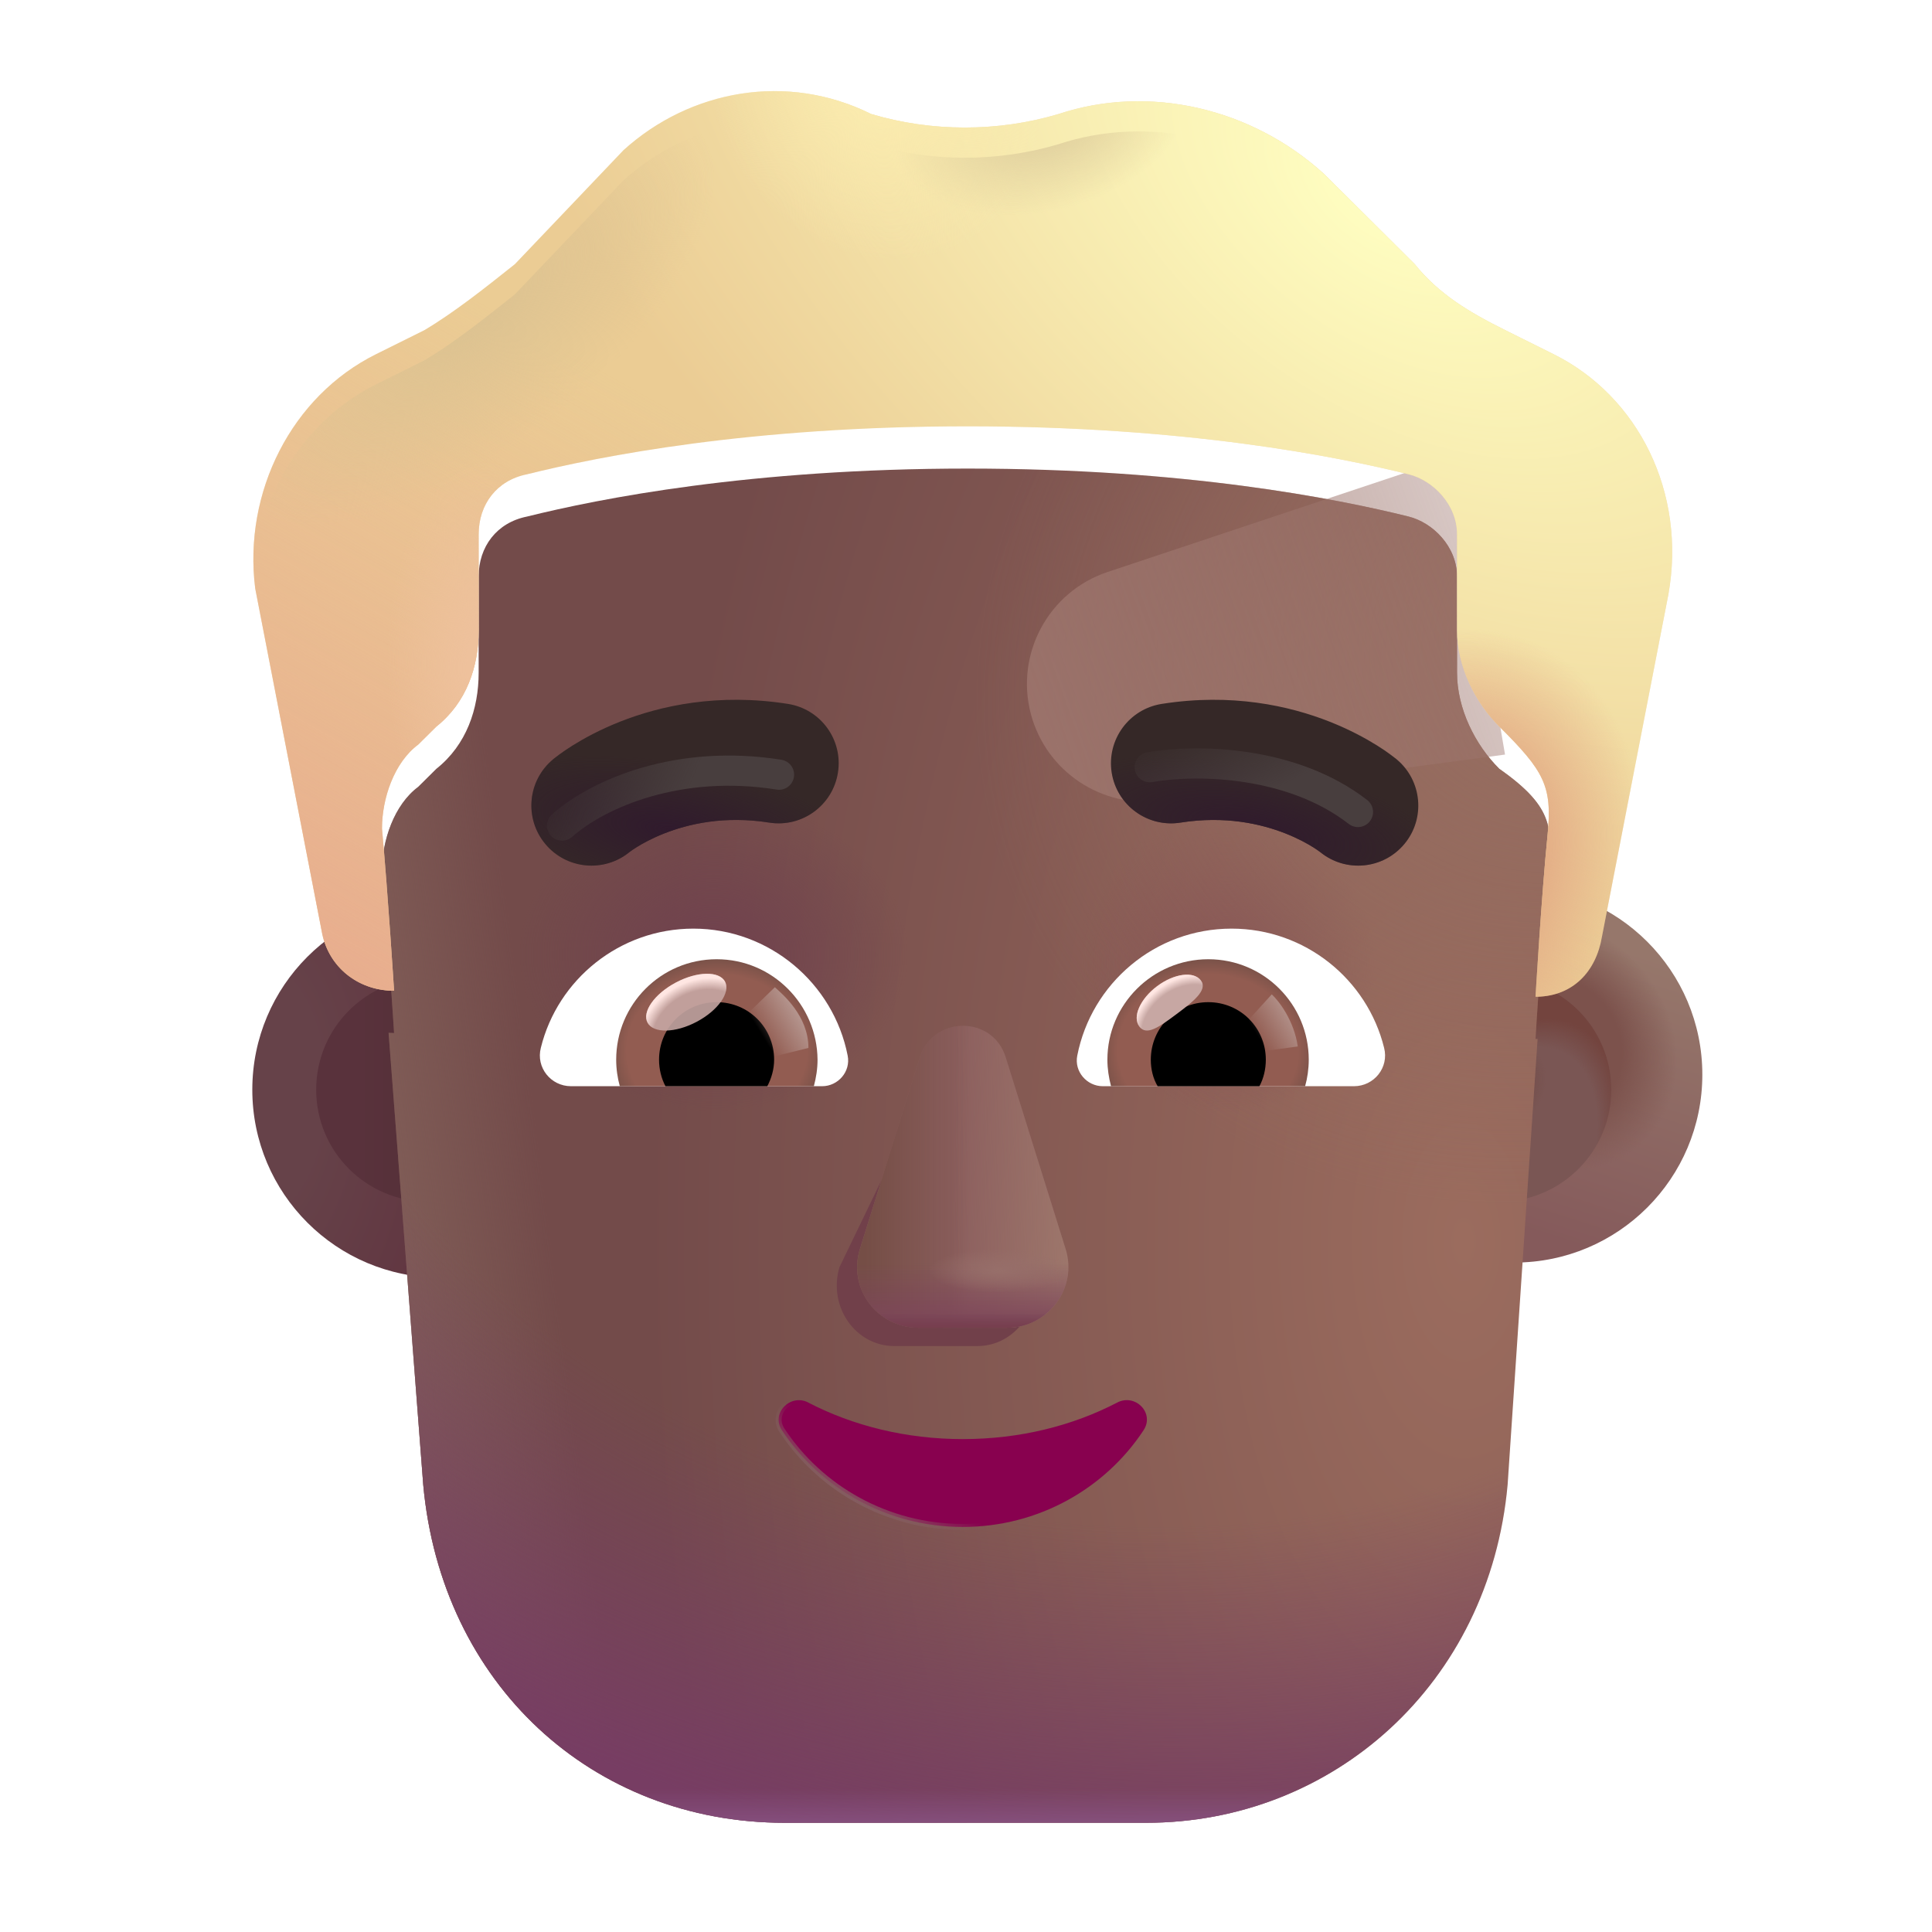 <svg width="32" height="32" viewBox="0 0 32 32" fill="none" xmlns="http://www.w3.org/2000/svg">
<g filter="url(#filter0_i_3987_19889)">
<circle cx="7.092" cy="18.049" r="3.113" fill="url(#paint0_radial_3987_19889)"/>
</g>
<g filter="url(#filter1_f_3987_19889)">
<circle cx="7.092" cy="18.049" r="1.855" fill="url(#paint1_linear_3987_19889)"/>
</g>
<g filter="url(#filter2_i_3987_19889)">
<circle cx="24.833" cy="18.049" r="3.113" fill="url(#paint2_linear_3987_19889)"/>
<circle cx="24.833" cy="18.049" r="3.113" fill="url(#paint3_radial_3987_19889)"/>
</g>
<g filter="url(#filter3_f_3987_19889)">
<circle cx="24.833" cy="18.049" r="1.855" fill="#7A5654"/>
<circle cx="24.833" cy="18.049" r="1.855" fill="url(#paint4_radial_3987_19889)"/>
<circle cx="24.833" cy="18.049" r="1.855" fill="url(#paint5_radial_3987_19889)"/>
</g>
<g filter="url(#filter4_i_3987_19889)">
<path d="M6.436 16.907C6.466 16.909 6.497 16.91 6.527 16.91C6.527 16.91 6.427 15.318 6.327 14.224C6.327 13.727 6.527 13.13 6.928 12.832L7.228 12.534C7.728 12.136 7.928 11.539 7.928 10.942V9.351C7.928 8.854 8.228 8.456 8.728 8.356C9.928 8.058 12.429 7.561 16.03 7.561C19.631 7.561 22.132 8.058 23.332 8.356C23.733 8.456 24.133 8.854 24.133 9.351V10.942C24.133 11.539 24.433 12.136 24.833 12.534C25.769 13.19 25.711 13.55 25.633 14.324C25.533 15.318 25.433 17.009 25.433 17.009C25.444 17.009 25.456 17.009 25.467 17.009L24.971 24.391C24.672 27.691 22.077 29.991 18.984 29.991H12.997C9.804 29.991 7.31 27.691 7.01 24.391L6.436 16.907Z" fill="url(#paint6_radial_3987_19889)"/>
<path d="M6.436 16.907C6.466 16.909 6.497 16.91 6.527 16.91C6.527 16.91 6.427 15.318 6.327 14.224C6.327 13.727 6.527 13.13 6.928 12.832L7.228 12.534C7.728 12.136 7.928 11.539 7.928 10.942V9.351C7.928 8.854 8.228 8.456 8.728 8.356C9.928 8.058 12.429 7.561 16.03 7.561C19.631 7.561 22.132 8.058 23.332 8.356C23.733 8.456 24.133 8.854 24.133 9.351V10.942C24.133 11.539 24.433 12.136 24.833 12.534C25.769 13.19 25.711 13.55 25.633 14.324C25.533 15.318 25.433 17.009 25.433 17.009C25.444 17.009 25.456 17.009 25.467 17.009L24.971 24.391C24.672 27.691 22.077 29.991 18.984 29.991H12.997C9.804 29.991 7.31 27.691 7.01 24.391L6.436 16.907Z" fill="url(#paint7_linear_3987_19889)"/>
<path d="M6.436 16.907C6.466 16.909 6.497 16.91 6.527 16.91C6.527 16.91 6.427 15.318 6.327 14.224C6.327 13.727 6.527 13.13 6.928 12.832L7.228 12.534C7.728 12.136 7.928 11.539 7.928 10.942V9.351C7.928 8.854 8.228 8.456 8.728 8.356C9.928 8.058 12.429 7.561 16.03 7.561C19.631 7.561 22.132 8.058 23.332 8.356C23.733 8.456 24.133 8.854 24.133 9.351V10.942C24.133 11.539 24.433 12.136 24.833 12.534C25.769 13.19 25.711 13.55 25.633 14.324C25.533 15.318 25.433 17.009 25.433 17.009C25.444 17.009 25.456 17.009 25.467 17.009L24.971 24.391C24.672 27.691 22.077 29.991 18.984 29.991H12.997C9.804 29.991 7.31 27.691 7.01 24.391L6.436 16.907Z" fill="url(#paint8_radial_3987_19889)"/>
<path d="M6.436 16.907C6.466 16.909 6.497 16.91 6.527 16.91C6.527 16.91 6.427 15.318 6.327 14.224C6.327 13.727 6.527 13.13 6.928 12.832L7.228 12.534C7.728 12.136 7.928 11.539 7.928 10.942V9.351C7.928 8.854 8.228 8.456 8.728 8.356C9.928 8.058 12.429 7.561 16.03 7.561C19.631 7.561 22.132 8.058 23.332 8.356C23.733 8.456 24.133 8.854 24.133 9.351V10.942C24.133 11.539 24.433 12.136 24.833 12.534C25.769 13.19 25.711 13.55 25.633 14.324C25.533 15.318 25.433 17.009 25.433 17.009C25.444 17.009 25.456 17.009 25.467 17.009L24.971 24.391C24.672 27.691 22.077 29.991 18.984 29.991H12.997C9.804 29.991 7.31 27.691 7.01 24.391L6.436 16.907Z" fill="url(#paint9_radial_3987_19889)"/>
<path d="M6.436 16.907C6.466 16.909 6.497 16.91 6.527 16.91C6.527 16.91 6.427 15.318 6.327 14.224C6.327 13.727 6.527 13.13 6.928 12.832L7.228 12.534C7.728 12.136 7.928 11.539 7.928 10.942V9.351C7.928 8.854 8.228 8.456 8.728 8.356C9.928 8.058 12.429 7.561 16.03 7.561C19.631 7.561 22.132 8.058 23.332 8.356C23.733 8.456 24.133 8.854 24.133 9.351V10.942C24.133 11.539 24.433 12.136 24.833 12.534C25.769 13.19 25.711 13.55 25.633 14.324C25.533 15.318 25.433 17.009 25.433 17.009C25.444 17.009 25.456 17.009 25.467 17.009L24.971 24.391C24.672 27.691 22.077 29.991 18.984 29.991H12.997C9.804 29.991 7.31 27.691 7.01 24.391L6.436 16.907Z" fill="url(#paint10_radial_3987_19889)"/>
<path d="M6.436 16.907C6.466 16.909 6.497 16.91 6.527 16.91C6.527 16.91 6.427 15.318 6.327 14.224C6.327 13.727 6.527 13.13 6.928 12.832L7.228 12.534C7.728 12.136 7.928 11.539 7.928 10.942V9.351C7.928 8.854 8.228 8.456 8.728 8.356C9.928 8.058 12.429 7.561 16.03 7.561C19.631 7.561 22.132 8.058 23.332 8.356C23.733 8.456 24.133 8.854 24.133 9.351V10.942C24.133 11.539 24.433 12.136 24.833 12.534C25.769 13.19 25.711 13.55 25.633 14.324C25.533 15.318 25.433 17.009 25.433 17.009C25.444 17.009 25.456 17.009 25.467 17.009L24.971 24.391C24.672 27.691 22.077 29.991 18.984 29.991H12.997C9.804 29.991 7.31 27.691 7.01 24.391L6.436 16.907Z" fill="url(#paint11_radial_3987_19889)"/>
<path d="M6.436 16.907C6.466 16.909 6.497 16.91 6.527 16.91C6.527 16.91 6.427 15.318 6.327 14.224C6.327 13.727 6.527 13.13 6.928 12.832L7.228 12.534C7.728 12.136 7.928 11.539 7.928 10.942V9.351C7.928 8.854 8.228 8.456 8.728 8.356C9.928 8.058 12.429 7.561 16.03 7.561C19.631 7.561 22.132 8.058 23.332 8.356C23.733 8.456 24.133 8.854 24.133 9.351V10.942C24.133 11.539 24.433 12.136 24.833 12.534C25.769 13.19 25.711 13.55 25.633 14.324C25.533 15.318 25.433 17.009 25.433 17.009C25.444 17.009 25.456 17.009 25.467 17.009L24.971 24.391C24.672 27.691 22.077 29.991 18.984 29.991H12.997C9.804 29.991 7.31 27.691 7.01 24.391L6.436 16.907Z" fill="url(#paint12_linear_3987_19889)"/>
</g>
<g filter="url(#filter5_f_3987_19889)">
<path d="M24.084 7.561L18.345 9.474C17.368 9.8 16.812 10.828 17.074 11.824C17.325 12.776 18.246 13.393 19.222 13.262L24.928 12.498L24.084 7.561Z" fill="url(#paint13_linear_3987_19889)"/>
</g>
<g filter="url(#filter6_i_3987_19889)">
<path d="M24.933 5.969L25.733 6.367C27.134 7.063 27.934 8.655 27.634 10.345L26.533 16.015C26.435 16.6 26.048 16.994 25.467 17.009C25.456 17.009 25.444 17.009 25.433 17.009C25.433 17.009 25.533 15.318 25.633 14.324C25.714 13.516 25.573 13.27 24.833 12.534C24.433 12.136 24.133 11.539 24.133 10.942V9.351C24.133 8.854 23.733 8.456 23.332 8.356C22.132 8.058 19.631 7.561 16.03 7.561C12.429 7.561 9.928 8.058 8.728 8.356C8.228 8.456 7.928 8.854 7.928 9.351V10.942C7.928 11.539 7.728 12.136 7.228 12.534L6.928 12.832C6.527 13.13 6.327 13.727 6.327 14.224C6.427 15.318 6.527 16.91 6.527 16.91C6.497 16.91 6.466 16.909 6.436 16.907C5.877 16.868 5.422 16.481 5.327 15.915L4.227 10.246C4.027 8.655 4.827 7.063 6.227 6.367L7.028 5.969C7.528 5.671 8.028 5.273 8.528 4.875L10.329 2.985C11.429 1.991 13.029 1.692 14.43 2.389C15.43 2.687 16.53 2.687 17.531 2.389C19.031 1.891 20.732 2.289 21.932 3.383L23.432 4.875C23.832 5.372 24.333 5.671 24.933 5.969Z" fill="#EBCC94"/>
<path d="M24.933 5.969L25.733 6.367C27.134 7.063 27.934 8.655 27.634 10.345L26.533 16.015C26.435 16.6 26.048 16.994 25.467 17.009C25.456 17.009 25.444 17.009 25.433 17.009C25.433 17.009 25.533 15.318 25.633 14.324C25.714 13.516 25.573 13.27 24.833 12.534C24.433 12.136 24.133 11.539 24.133 10.942V9.351C24.133 8.854 23.733 8.456 23.332 8.356C22.132 8.058 19.631 7.561 16.03 7.561C12.429 7.561 9.928 8.058 8.728 8.356C8.228 8.456 7.928 8.854 7.928 9.351V10.942C7.928 11.539 7.728 12.136 7.228 12.534L6.928 12.832C6.527 13.13 6.327 13.727 6.327 14.224C6.427 15.318 6.527 16.91 6.527 16.91C6.497 16.91 6.466 16.909 6.436 16.907C5.877 16.868 5.422 16.481 5.327 15.915L4.227 10.246C4.027 8.655 4.827 7.063 6.227 6.367L7.028 5.969C7.528 5.671 8.028 5.273 8.528 4.875L10.329 2.985C11.429 1.991 13.029 1.692 14.43 2.389C15.43 2.687 16.53 2.687 17.531 2.389C19.031 1.891 20.732 2.289 21.932 3.383L23.432 4.875C23.832 5.372 24.333 5.671 24.933 5.969Z" fill="url(#paint14_radial_3987_19889)"/>
<path d="M24.933 5.969L25.733 6.367C27.134 7.063 27.934 8.655 27.634 10.345L26.533 16.015C26.435 16.6 26.048 16.994 25.467 17.009C25.456 17.009 25.444 17.009 25.433 17.009C25.433 17.009 25.533 15.318 25.633 14.324C25.714 13.516 25.573 13.27 24.833 12.534C24.433 12.136 24.133 11.539 24.133 10.942V9.351C24.133 8.854 23.733 8.456 23.332 8.356C22.132 8.058 19.631 7.561 16.03 7.561C12.429 7.561 9.928 8.058 8.728 8.356C8.228 8.456 7.928 8.854 7.928 9.351V10.942C7.928 11.539 7.728 12.136 7.228 12.534L6.928 12.832C6.527 13.13 6.327 13.727 6.327 14.224C6.427 15.318 6.527 16.91 6.527 16.91C6.497 16.91 6.466 16.909 6.436 16.907C5.877 16.868 5.422 16.481 5.327 15.915L4.227 10.246C4.027 8.655 4.827 7.063 6.227 6.367L7.028 5.969C7.528 5.671 8.028 5.273 8.528 4.875L10.329 2.985C11.429 1.991 13.029 1.692 14.43 2.389C15.43 2.687 16.53 2.687 17.531 2.389C19.031 1.891 20.732 2.289 21.932 3.383L23.432 4.875C23.832 5.372 24.333 5.671 24.933 5.969Z" fill="url(#paint15_linear_3987_19889)"/>
<path d="M24.933 5.969L25.733 6.367C27.134 7.063 27.934 8.655 27.634 10.345L26.533 16.015C26.435 16.6 26.048 16.994 25.467 17.009C25.456 17.009 25.444 17.009 25.433 17.009C25.433 17.009 25.533 15.318 25.633 14.324C25.714 13.516 25.573 13.27 24.833 12.534C24.433 12.136 24.133 11.539 24.133 10.942V9.351C24.133 8.854 23.733 8.456 23.332 8.356C22.132 8.058 19.631 7.561 16.03 7.561C12.429 7.561 9.928 8.058 8.728 8.356C8.228 8.456 7.928 8.854 7.928 9.351V10.942C7.928 11.539 7.728 12.136 7.228 12.534L6.928 12.832C6.527 13.13 6.327 13.727 6.327 14.224C6.427 15.318 6.527 16.91 6.527 16.91C6.497 16.91 6.466 16.909 6.436 16.907C5.877 16.868 5.422 16.481 5.327 15.915L4.227 10.246C4.027 8.655 4.827 7.063 6.227 6.367L7.028 5.969C7.528 5.671 8.028 5.273 8.528 4.875L10.329 2.985C11.429 1.991 13.029 1.692 14.43 2.389C15.43 2.687 16.53 2.687 17.531 2.389C19.031 1.891 20.732 2.289 21.932 3.383L23.432 4.875C23.832 5.372 24.333 5.671 24.933 5.969Z" fill="url(#paint16_radial_3987_19889)"/>
<path d="M24.933 5.969L25.733 6.367C27.134 7.063 27.934 8.655 27.634 10.345L26.533 16.015C26.435 16.6 26.048 16.994 25.467 17.009C25.456 17.009 25.444 17.009 25.433 17.009C25.433 17.009 25.533 15.318 25.633 14.324C25.714 13.516 25.573 13.27 24.833 12.534C24.433 12.136 24.133 11.539 24.133 10.942V9.351C24.133 8.854 23.733 8.456 23.332 8.356C22.132 8.058 19.631 7.561 16.03 7.561C12.429 7.561 9.928 8.058 8.728 8.356C8.228 8.456 7.928 8.854 7.928 9.351V10.942C7.928 11.539 7.728 12.136 7.228 12.534L6.928 12.832C6.527 13.13 6.327 13.727 6.327 14.224C6.427 15.318 6.527 16.91 6.527 16.91C6.497 16.91 6.466 16.909 6.436 16.907C5.877 16.868 5.422 16.481 5.327 15.915L4.227 10.246C4.027 8.655 4.827 7.063 6.227 6.367L7.028 5.969C7.528 5.671 8.028 5.273 8.528 4.875L10.329 2.985C11.429 1.991 13.029 1.692 14.43 2.389C15.43 2.687 16.53 2.687 17.531 2.389C19.031 1.891 20.732 2.289 21.932 3.383L23.432 4.875C23.832 5.372 24.333 5.671 24.933 5.969Z" fill="url(#paint17_radial_3987_19889)"/>
<path d="M24.933 5.969L25.733 6.367C27.134 7.063 27.934 8.655 27.634 10.345L26.533 16.015C26.435 16.6 26.048 16.994 25.467 17.009C25.456 17.009 25.444 17.009 25.433 17.009C25.433 17.009 25.533 15.318 25.633 14.324C25.714 13.516 25.573 13.27 24.833 12.534C24.433 12.136 24.133 11.539 24.133 10.942V9.351C24.133 8.854 23.733 8.456 23.332 8.356C22.132 8.058 19.631 7.561 16.03 7.561C12.429 7.561 9.928 8.058 8.728 8.356C8.228 8.456 7.928 8.854 7.928 9.351V10.942C7.928 11.539 7.728 12.136 7.228 12.534L6.928 12.832C6.527 13.13 6.327 13.727 6.327 14.224C6.427 15.318 6.527 16.91 6.527 16.91C6.497 16.91 6.466 16.909 6.436 16.907C5.877 16.868 5.422 16.481 5.327 15.915L4.227 10.246C4.027 8.655 4.827 7.063 6.227 6.367L7.028 5.969C7.528 5.671 8.028 5.273 8.528 4.875L10.329 2.985C11.429 1.991 13.029 1.692 14.43 2.389C15.43 2.687 16.53 2.687 17.531 2.389C19.031 1.891 20.732 2.289 21.932 3.383L23.432 4.875C23.832 5.372 24.333 5.671 24.933 5.969Z" fill="url(#paint18_radial_3987_19889)"/>
</g>
<path d="M24.933 5.969L25.733 6.367C27.134 7.063 27.934 8.655 27.634 10.345L26.533 16.015C26.435 16.6 26.048 16.994 25.467 17.009C25.456 17.009 25.444 17.009 25.433 17.009C25.433 17.009 25.533 15.318 25.633 14.324C25.714 13.516 25.573 13.27 24.833 12.534C24.433 12.136 24.133 11.539 24.133 10.942V9.351C24.133 8.854 23.733 8.456 23.332 8.356C22.132 8.058 19.631 7.561 16.03 7.561C12.429 7.561 9.928 8.058 8.728 8.356C8.228 8.456 7.928 8.854 7.928 9.351V10.942C7.928 11.539 7.728 12.136 7.228 12.534L6.928 12.832C6.527 13.13 6.327 13.727 6.327 14.224C6.427 15.318 6.527 16.91 6.527 16.91C6.497 16.91 6.466 16.909 6.436 16.907C5.877 16.868 5.422 16.481 5.327 15.915L4.227 10.246C4.027 8.655 4.827 7.063 6.227 6.367L7.028 5.969C7.528 5.671 8.028 5.273 8.528 4.875L10.329 2.985C11.429 1.991 13.029 1.692 14.43 2.389C15.43 2.687 16.53 2.687 17.531 2.389C19.031 1.891 20.732 2.289 21.932 3.383L23.432 4.875C23.832 5.372 24.333 5.671 24.933 5.969Z" fill="url(#paint19_radial_3987_19889)"/>
<path d="M24.933 5.969L25.733 6.367C27.134 7.063 27.934 8.655 27.634 10.345L26.533 16.015C26.435 16.6 26.048 16.994 25.467 17.009C25.456 17.009 25.444 17.009 25.433 17.009C25.433 17.009 25.533 15.318 25.633 14.324C25.714 13.516 25.573 13.27 24.833 12.534C24.433 12.136 24.133 11.539 24.133 10.942V9.351C24.133 8.854 23.733 8.456 23.332 8.356C22.132 8.058 19.631 7.561 16.03 7.561C12.429 7.561 9.928 8.058 8.728 8.356C8.228 8.456 7.928 8.854 7.928 9.351V10.942C7.928 11.539 7.728 12.136 7.228 12.534L6.928 12.832C6.527 13.13 6.327 13.727 6.327 14.224C6.427 15.318 6.527 16.91 6.527 16.91C6.497 16.91 6.466 16.909 6.436 16.907C5.877 16.868 5.422 16.481 5.327 15.915L4.227 10.246C4.027 8.655 4.827 7.063 6.227 6.367L7.028 5.969C7.528 5.671 8.028 5.273 8.528 4.875L10.329 2.985C11.429 1.991 13.029 1.692 14.43 2.389C15.43 2.687 16.53 2.687 17.531 2.389C19.031 1.891 20.732 2.289 21.932 3.383L23.432 4.875C23.832 5.372 24.333 5.671 24.933 5.969Z" fill="url(#paint20_radial_3987_19889)"/>
<g filter="url(#filter7_f_3987_19889)">
<path d="M15.433 17.822L13.903 20.991C13.713 21.643 14.169 22.295 14.813 22.295H16.188C16.833 22.295 17.288 21.633 17.098 20.991L16.169 17.822C15.97 17.119 15.642 17.119 15.433 17.822Z" fill="#71404A"/>
</g>
<g filter="url(#filter8_f_3987_19889)">
<path d="M15.233 17.517L14.243 20.687C14.04 21.339 14.526 21.991 15.213 21.991H16.679C17.367 21.991 17.852 21.329 17.65 20.687L16.659 17.517C16.447 16.815 15.456 16.815 15.233 17.517Z" fill="#8C5F5E"/>
<path d="M15.233 17.517L14.243 20.687C14.04 21.339 14.526 21.991 15.213 21.991H16.679C17.367 21.991 17.852 21.329 17.65 20.687L16.659 17.517C16.447 16.815 15.456 16.815 15.233 17.517Z" fill="url(#paint21_linear_3987_19889)"/>
<path d="M15.233 17.517L14.243 20.687C14.04 21.339 14.526 21.991 15.213 21.991H16.679C17.367 21.991 17.852 21.329 17.65 20.687L16.659 17.517C16.447 16.815 15.456 16.815 15.233 17.517Z" fill="url(#paint22_linear_3987_19889)"/>
<path d="M15.233 17.517L14.243 20.687C14.04 21.339 14.526 21.991 15.213 21.991H16.679C17.367 21.991 17.852 21.329 17.65 20.687L16.659 17.517C16.447 16.815 15.456 16.815 15.233 17.517Z" fill="url(#paint23_linear_3987_19889)"/>
<path d="M15.233 17.517L14.243 20.687C14.04 21.339 14.526 21.991 15.213 21.991H16.679C17.367 21.991 17.852 21.329 17.65 20.687L16.659 17.517C16.447 16.815 15.456 16.815 15.233 17.517Z" fill="url(#paint24_radial_3987_19889)"/>
</g>
<path d="M15.233 17.517L14.243 20.687C14.04 21.339 14.526 21.991 15.213 21.991H16.679C17.367 21.991 17.852 21.329 17.65 20.687L16.659 17.517C16.447 16.815 15.456 16.815 15.233 17.517Z" fill="url(#paint25_linear_3987_19889)"/>
<path d="M13.386 23.23L13.386 23.23L13.386 23.229C13.236 23.153 13.08 23.2 12.986 23.299C12.893 23.397 12.857 23.553 12.953 23.692C13.586 24.651 14.69 25.291 15.946 25.291C17.203 25.291 18.307 24.651 18.94 23.691C19.035 23.549 19.001 23.393 18.906 23.295C18.812 23.197 18.656 23.153 18.507 23.229L18.507 23.229L18.506 23.23C17.766 23.615 16.894 23.836 15.946 23.836C15.008 23.836 14.127 23.615 13.386 23.23Z" fill="#88014F" stroke="url(#paint26_linear_3987_19889)" stroke-width="0.1"/>
<g filter="url(#filter9_i_3987_19889)">
<path d="M22.883 12.977L22.881 12.975L22.877 12.972L22.869 12.965L22.846 12.948C22.829 12.934 22.806 12.917 22.779 12.897C22.725 12.857 22.651 12.805 22.558 12.747C22.372 12.631 22.108 12.486 21.775 12.354C21.105 12.089 20.149 11.876 18.991 12.059C18.448 12.145 18.078 12.654 18.163 13.197C18.249 13.74 18.759 14.111 19.302 14.025C20.043 13.908 20.637 14.045 21.043 14.205C21.247 14.286 21.402 14.372 21.501 14.434C21.55 14.465 21.584 14.489 21.603 14.503C21.611 14.508 21.616 14.512 21.618 14.514C22.04 14.858 22.661 14.799 23.011 14.379C23.363 13.957 23.305 13.329 22.883 12.977Z" fill="#352827"/>
<path d="M22.883 12.977L22.881 12.975L22.877 12.972L22.869 12.965L22.846 12.948C22.829 12.934 22.806 12.917 22.779 12.897C22.725 12.857 22.651 12.805 22.558 12.747C22.372 12.631 22.108 12.486 21.775 12.354C21.105 12.089 20.149 11.876 18.991 12.059C18.448 12.145 18.078 12.654 18.163 13.197C18.249 13.74 18.759 14.111 19.302 14.025C20.043 13.908 20.637 14.045 21.043 14.205C21.247 14.286 21.402 14.372 21.501 14.434C21.55 14.465 21.584 14.489 21.603 14.503C21.611 14.508 21.616 14.512 21.618 14.514C22.04 14.858 22.661 14.799 23.011 14.379C23.363 13.957 23.305 13.329 22.883 12.977Z" fill="url(#paint27_radial_3987_19889)"/>
</g>
<g filter="url(#filter10_i_3987_19889)">
<path d="M8.909 12.978L8.911 12.976L8.912 12.975L8.916 12.972L8.924 12.965L8.946 12.948C8.964 12.934 8.986 12.917 9.013 12.897C9.068 12.857 9.142 12.805 9.235 12.747C9.421 12.631 9.684 12.486 10.018 12.354C10.687 12.089 11.643 11.876 12.802 12.059C13.345 12.145 13.715 12.654 13.629 13.197C13.544 13.74 13.034 14.111 12.491 14.025C11.749 13.908 11.155 14.045 10.75 14.205C10.546 14.286 10.39 14.372 10.292 14.434C10.243 14.465 10.208 14.489 10.19 14.503C10.182 14.508 10.177 14.512 10.175 14.514C9.753 14.858 9.131 14.799 8.782 14.379C8.43 13.957 8.487 13.329 8.909 12.978Z" fill="#352827"/>
<path d="M8.909 12.978L8.911 12.976L8.912 12.975L8.916 12.972L8.924 12.965L8.946 12.948C8.964 12.934 8.986 12.917 9.013 12.897C9.068 12.857 9.142 12.805 9.235 12.747C9.421 12.631 9.684 12.486 10.018 12.354C10.687 12.089 11.643 11.876 12.802 12.059C13.345 12.145 13.715 12.654 13.629 13.197C13.544 13.74 13.034 14.111 12.491 14.025C11.749 13.908 11.155 14.045 10.75 14.205C10.546 14.286 10.39 14.372 10.292 14.434C10.243 14.465 10.208 14.489 10.19 14.503C10.182 14.508 10.177 14.512 10.175 14.514C9.753 14.858 9.131 14.799 8.782 14.379C8.43 13.957 8.487 13.329 8.909 12.978Z" fill="url(#paint28_radial_3987_19889)"/>
</g>
<path d="M20.399 15.381C21.617 15.381 22.645 16.221 22.925 17.355C23.009 17.681 22.759 17.991 22.426 17.991H18.266C18.002 17.991 17.79 17.749 17.843 17.484C18.077 16.289 19.129 15.381 20.399 15.381Z" fill="white"/>
<path d="M20.013 15.888C20.936 15.888 21.677 16.637 21.677 17.552C21.677 17.703 21.655 17.855 21.617 17.991H18.402C18.365 17.847 18.342 17.703 18.342 17.552C18.342 16.637 19.091 15.888 20.013 15.888Z" fill="url(#paint29_radial_3987_19889)"/>
<path d="M19.061 17.552C19.061 17.023 19.484 16.599 20.013 16.599C20.543 16.599 20.966 17.023 20.966 17.552C20.966 17.711 20.929 17.862 20.86 17.991H19.174C19.098 17.862 19.061 17.711 19.061 17.552Z" fill="black"/>
<g filter="url(#filter11_f_3987_19889)">
<path d="M19.891 16.24C20.01 16.398 19.762 16.592 19.48 16.802C19.198 17.013 18.989 17.161 18.871 17.003C18.752 16.844 18.884 16.545 19.166 16.334C19.448 16.123 19.773 16.081 19.891 16.24Z" fill="#C7A7A3"/>
<path d="M19.891 16.24C20.01 16.398 19.762 16.592 19.48 16.802C19.198 17.013 18.989 17.161 18.871 17.003C18.752 16.844 18.884 16.545 19.166 16.334C19.448 16.123 19.773 16.081 19.891 16.24Z" fill="url(#paint30_radial_3987_19889)"/>
</g>
<g filter="url(#filter12_f_3987_19889)">
<path d="M21.495 17.333C21.434 16.903 21.182 16.578 21.064 16.47L20.58 17.002L20.798 17.427L21.495 17.333Z" fill="url(#paint31_linear_3987_19889)"/>
</g>
<path d="M11.484 15.381C10.266 15.381 9.237 16.221 8.958 17.355C8.874 17.681 9.124 17.991 9.457 17.991H13.617C13.881 17.991 14.093 17.749 14.04 17.484C13.806 16.289 12.747 15.381 11.484 15.381Z" fill="white"/>
<path d="M11.87 15.888C10.947 15.888 10.206 16.637 10.206 17.552C10.206 17.703 10.228 17.855 10.266 17.991H13.48C13.518 17.847 13.541 17.703 13.541 17.552C13.534 16.637 12.792 15.888 11.87 15.888Z" fill="url(#paint32_radial_3987_19889)"/>
<path d="M12.822 17.552C12.822 17.023 12.399 16.599 11.87 16.599C11.34 16.599 10.916 17.023 10.916 17.552C10.916 17.711 10.954 17.862 11.022 17.991H12.709C12.777 17.862 12.822 17.711 12.822 17.552Z" fill="black"/>
<g filter="url(#filter13_f_3987_19889)">
<path d="M13.39 17.357C13.39 16.819 12.952 16.46 12.834 16.352L12.296 16.872L12.627 17.546L13.39 17.357Z" fill="url(#paint33_linear_3987_19889)"/>
</g>
<g filter="url(#filter14_f_3987_19889)">
<ellipse cx="11.367" cy="16.599" rx="0.726" ry="0.368" transform="rotate(-27.914 11.367 16.599)" fill="#C7A7A3" fill-opacity="0.9"/>
<ellipse cx="11.367" cy="16.599" rx="0.726" ry="0.368" transform="rotate(-27.914 11.367 16.599)" fill="url(#paint34_radial_3987_19889)"/>
</g>
<g filter="url(#filter15_f_3987_19889)">
<path d="M19.043 12.707C19.845 12.567 21.409 12.607 22.492 13.449" stroke="url(#paint35_linear_3987_19889)" stroke-width="0.5" stroke-linecap="round"/>
</g>
<g filter="url(#filter16_f_3987_19889)">
<path d="M9.31 13.674C9.92 13.135 11.252 12.567 12.903 12.831" stroke="url(#paint36_linear_3987_19889)" stroke-width="0.5" stroke-linecap="round"/>
</g>
<defs>
<filter id="filter0_i_3987_19889" x="3.979" y="14.936" width="6.427" height="6.227" filterUnits="userSpaceOnUse" color-interpolation-filters="sRGB">
<feFlood flood-opacity="0" result="BackgroundImageFix"/>
<feBlend mode="normal" in="SourceGraphic" in2="BackgroundImageFix" result="shape"/>
<feColorMatrix in="SourceAlpha" type="matrix" values="0 0 0 0 0 0 0 0 0 0 0 0 0 0 0 0 0 0 127 0" result="hardAlpha"/>
<feOffset dx="0.2"/>
<feGaussianBlur stdDeviation="0.15"/>
<feComposite in2="hardAlpha" operator="arithmetic" k2="-1" k3="1"/>
<feColorMatrix type="matrix" values="0 0 0 0 0.518 0 0 0 0 0.384 0 0 0 0 0.349 0 0 0 1 0"/>
<feBlend mode="normal" in2="shape" result="effect1_innerShadow_3987_19889"/>
</filter>
<filter id="filter1_f_3987_19889" x="4.737" y="15.694" width="4.711" height="4.711" filterUnits="userSpaceOnUse" color-interpolation-filters="sRGB">
<feFlood flood-opacity="0" result="BackgroundImageFix"/>
<feBlend mode="normal" in="SourceGraphic" in2="BackgroundImageFix" result="shape"/>
<feGaussianBlur stdDeviation="0.25" result="effect1_foregroundBlur_3987_19889"/>
</filter>
<filter id="filter2_i_3987_19889" x="21.72" y="14.686" width="6.477" height="6.477" filterUnits="userSpaceOnUse" color-interpolation-filters="sRGB">
<feFlood flood-opacity="0" result="BackgroundImageFix"/>
<feBlend mode="normal" in="SourceGraphic" in2="BackgroundImageFix" result="shape"/>
<feColorMatrix in="SourceAlpha" type="matrix" values="0 0 0 0 0 0 0 0 0 0 0 0 0 0 0 0 0 0 127 0" result="hardAlpha"/>
<feOffset dx="0.25" dy="-0.25"/>
<feGaussianBlur stdDeviation="0.25"/>
<feComposite in2="hardAlpha" operator="arithmetic" k2="-1" k3="1"/>
<feColorMatrix type="matrix" values="0 0 0 0 0.482 0 0 0 0 0.278 0 0 0 0 0.373 0 0 0 1 0"/>
<feBlend mode="normal" in2="shape" result="effect1_innerShadow_3987_19889"/>
</filter>
<filter id="filter3_f_3987_19889" x="22.478" y="15.694" width="4.711" height="4.711" filterUnits="userSpaceOnUse" color-interpolation-filters="sRGB">
<feFlood flood-opacity="0" result="BackgroundImageFix"/>
<feBlend mode="normal" in="SourceGraphic" in2="BackgroundImageFix" result="shape"/>
<feGaussianBlur stdDeviation="0.25" result="effect1_foregroundBlur_3987_19889"/>
</filter>
<filter id="filter4_i_3987_19889" x="6.327" y="7.561" width="19.345" height="22.63" filterUnits="userSpaceOnUse" color-interpolation-filters="sRGB">
<feFlood flood-opacity="0" result="BackgroundImageFix"/>
<feBlend mode="normal" in="SourceGraphic" in2="BackgroundImageFix" result="shape"/>
<feColorMatrix in="SourceAlpha" type="matrix" values="0 0 0 0 0 0 0 0 0 0 0 0 0 0 0 0 0 0 127 0" result="hardAlpha"/>
<feOffset dy="0.2"/>
<feGaussianBlur stdDeviation="0.2"/>
<feComposite in2="hardAlpha" operator="arithmetic" k2="-1" k3="1"/>
<feColorMatrix type="matrix" values="0 0 0 0 0.427 0 0 0 0 0.247 0 0 0 0 0.176 0 0 0 1 0"/>
<feBlend mode="normal" in2="shape" result="effect1_innerShadow_3987_19889"/>
</filter>
<filter id="filter5_f_3987_19889" x="15.009" y="5.561" width="11.918" height="9.719" filterUnits="userSpaceOnUse" color-interpolation-filters="sRGB">
<feFlood flood-opacity="0" result="BackgroundImageFix"/>
<feBlend mode="normal" in="SourceGraphic" in2="BackgroundImageFix" result="shape"/>
<feGaussianBlur stdDeviation="1" result="effect1_foregroundBlur_3987_19889"/>
</filter>
<filter id="filter6_i_3987_19889" x="4.196" y="1.509" width="23.5" height="15.5" filterUnits="userSpaceOnUse" color-interpolation-filters="sRGB">
<feFlood flood-opacity="0" result="BackgroundImageFix"/>
<feBlend mode="normal" in="SourceGraphic" in2="BackgroundImageFix" result="shape"/>
<feColorMatrix in="SourceAlpha" type="matrix" values="0 0 0 0 0 0 0 0 0 0 0 0 0 0 0 0 0 0 127 0" result="hardAlpha"/>
<feOffset dy="-0.5"/>
<feGaussianBlur stdDeviation="0.375"/>
<feComposite in2="hardAlpha" operator="arithmetic" k2="-1" k3="1"/>
<feColorMatrix type="matrix" values="0 0 0 0 0.953 0 0 0 0 0.737 0 0 0 0 0.576 0 0 0 1 0"/>
<feBlend mode="normal" in2="shape" result="effect1_innerShadow_3987_19889"/>
</filter>
<filter id="filter7_f_3987_19889" x="13.11" y="16.545" width="4.782" height="6.5" filterUnits="userSpaceOnUse" color-interpolation-filters="sRGB">
<feFlood flood-opacity="0" result="BackgroundImageFix"/>
<feBlend mode="normal" in="SourceGraphic" in2="BackgroundImageFix" result="shape"/>
<feGaussianBlur stdDeviation="0.375" result="effect1_foregroundBlur_3987_19889"/>
</filter>
<filter id="filter8_f_3987_19889" x="13.946" y="16.741" width="4" height="5.5" filterUnits="userSpaceOnUse" color-interpolation-filters="sRGB">
<feFlood flood-opacity="0" result="BackgroundImageFix"/>
<feBlend mode="normal" in="SourceGraphic" in2="BackgroundImageFix" result="shape"/>
<feGaussianBlur stdDeviation="0.125" result="effect1_foregroundBlur_3987_19889"/>
</filter>
<filter id="filter9_i_3987_19889" x="18.151" y="11.591" width="5.34" height="3.147" filterUnits="userSpaceOnUse" color-interpolation-filters="sRGB">
<feFlood flood-opacity="0" result="BackgroundImageFix"/>
<feBlend mode="normal" in="SourceGraphic" in2="BackgroundImageFix" result="shape"/>
<feColorMatrix in="SourceAlpha" type="matrix" values="0 0 0 0 0 0 0 0 0 0 0 0 0 0 0 0 0 0 127 0" result="hardAlpha"/>
<feOffset dx="0.25" dy="-0.4"/>
<feGaussianBlur stdDeviation="0.3"/>
<feComposite in2="hardAlpha" operator="arithmetic" k2="-1" k3="1"/>
<feColorMatrix type="matrix" values="0 0 0 0 0.157 0 0 0 0 0.078 0 0 0 0 0.11 0 0 0 1 0"/>
<feBlend mode="normal" in2="shape" result="effect1_innerShadow_3987_19889"/>
</filter>
<filter id="filter10_i_3987_19889" x="8.551" y="11.591" width="5.341" height="3.147" filterUnits="userSpaceOnUse" color-interpolation-filters="sRGB">
<feFlood flood-opacity="0" result="BackgroundImageFix"/>
<feBlend mode="normal" in="SourceGraphic" in2="BackgroundImageFix" result="shape"/>
<feColorMatrix in="SourceAlpha" type="matrix" values="0 0 0 0 0 0 0 0 0 0 0 0 0 0 0 0 0 0 127 0" result="hardAlpha"/>
<feOffset dx="0.25" dy="-0.4"/>
<feGaussianBlur stdDeviation="0.3"/>
<feComposite in2="hardAlpha" operator="arithmetic" k2="-1" k3="1"/>
<feColorMatrix type="matrix" values="0 0 0 0 0.157 0 0 0 0 0.078 0 0 0 0 0.11 0 0 0 1 0"/>
<feBlend mode="normal" in2="shape" result="effect1_innerShadow_3987_19889"/>
</filter>
<filter id="filter11_f_3987_19889" x="18.727" y="16.044" width="1.294" height="1.125" filterUnits="userSpaceOnUse" color-interpolation-filters="sRGB">
<feFlood flood-opacity="0" result="BackgroundImageFix"/>
<feBlend mode="normal" in="SourceGraphic" in2="BackgroundImageFix" result="shape"/>
<feGaussianBlur stdDeviation="0.05" result="effect1_foregroundBlur_3987_19889"/>
</filter>
<filter id="filter12_f_3987_19889" x="20.38" y="16.27" width="1.316" height="1.357" filterUnits="userSpaceOnUse" color-interpolation-filters="sRGB">
<feFlood flood-opacity="0" result="BackgroundImageFix"/>
<feBlend mode="normal" in="SourceGraphic" in2="BackgroundImageFix" result="shape"/>
<feGaussianBlur stdDeviation="0.1" result="effect1_foregroundBlur_3987_19889"/>
</filter>
<filter id="filter13_f_3987_19889" x="12.097" y="16.152" width="1.493" height="1.594" filterUnits="userSpaceOnUse" color-interpolation-filters="sRGB">
<feFlood flood-opacity="0" result="BackgroundImageFix"/>
<feBlend mode="normal" in="SourceGraphic" in2="BackgroundImageFix" result="shape"/>
<feGaussianBlur stdDeviation="0.1" result="effect1_foregroundBlur_3987_19889"/>
</filter>
<filter id="filter14_f_3987_19889" x="10.603" y="16.029" width="1.529" height="1.141" filterUnits="userSpaceOnUse" color-interpolation-filters="sRGB">
<feFlood flood-opacity="0" result="BackgroundImageFix"/>
<feBlend mode="normal" in="SourceGraphic" in2="BackgroundImageFix" result="shape"/>
<feGaussianBlur stdDeviation="0.05" result="effect1_foregroundBlur_3987_19889"/>
</filter>
<filter id="filter15_f_3987_19889" x="18.293" y="11.895" width="4.949" height="2.304" filterUnits="userSpaceOnUse" color-interpolation-filters="sRGB">
<feFlood flood-opacity="0" result="BackgroundImageFix"/>
<feBlend mode="normal" in="SourceGraphic" in2="BackgroundImageFix" result="shape"/>
<feGaussianBlur stdDeviation="0.25" result="effect1_foregroundBlur_3987_19889"/>
</filter>
<filter id="filter16_f_3987_19889" x="8.56" y="12.014" width="5.094" height="2.41" filterUnits="userSpaceOnUse" color-interpolation-filters="sRGB">
<feFlood flood-opacity="0" result="BackgroundImageFix"/>
<feBlend mode="normal" in="SourceGraphic" in2="BackgroundImageFix" result="shape"/>
<feGaussianBlur stdDeviation="0.25" result="effect1_foregroundBlur_3987_19889"/>
</filter>
<radialGradient id="paint0_radial_3987_19889" cx="0" cy="0" r="1" gradientUnits="userSpaceOnUse" gradientTransform="translate(3.979 18.049) scale(3.273 5.727)">
<stop offset="0.351" stop-color="#664249"/>
<stop offset="1" stop-color="#613641"/>
</radialGradient>
<linearGradient id="paint1_linear_3987_19889" x1="7.092" y1="18.569" x2="5.898" y2="18.569" gradientUnits="userSpaceOnUse">
<stop stop-color="#553038"/>
<stop offset="1" stop-color="#59323C"/>
</linearGradient>
<linearGradient id="paint2_linear_3987_19889" x1="26.859" y1="16.014" x2="25.332" y2="20.744" gradientUnits="userSpaceOnUse">
<stop stop-color="#96776B"/>
<stop offset="1" stop-color="#855A5B"/>
</linearGradient>
<radialGradient id="paint3_radial_3987_19889" cx="0" cy="0" r="1" gradientUnits="userSpaceOnUse" gradientTransform="translate(25.527 17.555) rotate(-36.06) scale(1.907 2.177)">
<stop offset="0.543" stop-color="#7C524C"/>
<stop offset="1" stop-color="#7C524C" stop-opacity="0"/>
</radialGradient>
<radialGradient id="paint4_radial_3987_19889" cx="0" cy="0" r="1" gradientUnits="userSpaceOnUse" gradientTransform="translate(24.756 19.581) rotate(-61.468) scale(3.206 1.877)">
<stop offset="0.755" stop-color="#73443E" stop-opacity="0"/>
<stop offset="0.916" stop-color="#73443E"/>
</radialGradient>
<radialGradient id="paint5_radial_3987_19889" cx="0" cy="0" r="1" gradientUnits="userSpaceOnUse" gradientTransform="translate(24.833 18.049) rotate(44.708) scale(0.68 0.877)">
<stop stop-color="#6C443E"/>
<stop offset="1" stop-color="#6C443E" stop-opacity="0"/>
</radialGradient>
<radialGradient id="paint6_radial_3987_19889" cx="0" cy="0" r="1" gradientUnits="userSpaceOnUse" gradientTransform="translate(24.188 20.366) rotate(-180) scale(13.438 26.236)">
<stop stop-color="#9B6C5E"/>
<stop offset="1" stop-color="#734B4A"/>
</radialGradient>
<linearGradient id="paint7_linear_3987_19889" x1="6.327" y1="23.397" x2="9.469" y2="22.991" gradientUnits="userSpaceOnUse">
<stop stop-color="#83615A"/>
<stop offset="1" stop-color="#83615A" stop-opacity="0"/>
</linearGradient>
<radialGradient id="paint8_radial_3987_19889" cx="0" cy="0" r="1" gradientUnits="userSpaceOnUse" gradientTransform="translate(18.009 15.553) rotate(98.698) scale(15.143 20.556)">
<stop offset="0.626" stop-color="#773D63" stop-opacity="0"/>
<stop offset="1" stop-color="#773D63"/>
</radialGradient>
<radialGradient id="paint9_radial_3987_19889" cx="0" cy="0" r="1" gradientUnits="userSpaceOnUse" gradientTransform="translate(20.321 15.741) rotate(-90) scale(2.5 2.46)">
<stop offset="0.237" stop-color="#865353"/>
<stop offset="1" stop-color="#865353" stop-opacity="0"/>
</radialGradient>
<radialGradient id="paint10_radial_3987_19889" cx="0" cy="0" r="1" gradientUnits="userSpaceOnUse" gradientTransform="translate(11.821 15.616) rotate(-90) scale(2.594 3.226)">
<stop stop-color="#70414E"/>
<stop offset="1" stop-color="#70414E" stop-opacity="0"/>
</radialGradient>
<radialGradient id="paint11_radial_3987_19889" cx="0" cy="0" r="1" gradientUnits="userSpaceOnUse" gradientTransform="translate(26.312 10.241) rotate(149.494) scale(10.544 9.094)">
<stop stop-color="#987062"/>
<stop offset="1" stop-color="#987062" stop-opacity="0"/>
</radialGradient>
<linearGradient id="paint12_linear_3987_19889" x1="15.438" y1="30.397" x2="15.438" y2="29.428" gradientUnits="userSpaceOnUse">
<stop stop-color="#8E5A8E"/>
<stop offset="1" stop-color="#8E5A8E" stop-opacity="0"/>
</linearGradient>
<linearGradient id="paint13_linear_3987_19889" x1="15.701" y1="13.21" x2="30.889" y2="7.772" gradientUnits="userSpaceOnUse">
<stop stop-color="#9D756D"/>
<stop offset="1" stop-color="#9D756D" stop-opacity="0"/>
</linearGradient>
<radialGradient id="paint14_radial_3987_19889" cx="0" cy="0" r="1" gradientUnits="userSpaceOnUse" gradientTransform="translate(22.832 3.666) rotate(127.807) scale(10.455 17.779)">
<stop stop-color="#FFFFC2"/>
<stop offset="1" stop-color="#FFFFC2" stop-opacity="0"/>
</radialGradient>
<linearGradient id="paint15_linear_3987_19889" x1="6.881" y1="17.551" x2="12.293" y2="7.938" gradientUnits="userSpaceOnUse">
<stop stop-color="#E8AD8E"/>
<stop offset="1" stop-color="#E8AD8E" stop-opacity="0"/>
</linearGradient>
<radialGradient id="paint16_radial_3987_19889" cx="0" cy="0" r="1" gradientUnits="userSpaceOnUse" gradientTransform="translate(8.127 11.605) rotate(-92.056) scale(3.474 1.706)">
<stop offset="0.227" stop-color="#EEC19C"/>
<stop offset="1" stop-color="#EEC19C" stop-opacity="0"/>
</radialGradient>
<radialGradient id="paint17_radial_3987_19889" cx="0" cy="0" r="1" gradientUnits="userSpaceOnUse" gradientTransform="translate(23.829 14.81) rotate(-66.4) scale(4.002 3.264)">
<stop offset="0.479" stop-color="#E3AB85"/>
<stop offset="1" stop-color="#E3AB85" stop-opacity="0"/>
</radialGradient>
<radialGradient id="paint18_radial_3987_19889" cx="0" cy="0" r="1" gradientUnits="userSpaceOnUse" gradientTransform="translate(14.501 2.009) rotate(51.134) scale(2.95 2.605)">
<stop stop-color="#FBECAF"/>
<stop offset="1" stop-color="#FBECAF" stop-opacity="0"/>
</radialGradient>
<radialGradient id="paint19_radial_3987_19889" cx="0" cy="0" r="1" gradientUnits="userSpaceOnUse" gradientTransform="translate(17.242 2.009) rotate(76.961) scale(1.499 2.465)">
<stop offset="0.208" stop-color="#E1D19F"/>
<stop offset="1" stop-color="#E1D19F" stop-opacity="0"/>
</radialGradient>
<radialGradient id="paint20_radial_3987_19889" cx="0" cy="0" r="1" gradientUnits="userSpaceOnUse" gradientTransform="translate(7.843 5.232) rotate(51.044) scale(2.152 4.822)">
<stop stop-color="#DCC291"/>
<stop offset="1" stop-color="#DCC291" stop-opacity="0"/>
</radialGradient>
<linearGradient id="paint21_linear_3987_19889" x1="14.335" y1="20.005" x2="16.084" y2="20.005" gradientUnits="userSpaceOnUse">
<stop stop-color="#754E46"/>
<stop offset="1" stop-color="#754E46" stop-opacity="0"/>
</linearGradient>
<linearGradient id="paint22_linear_3987_19889" x1="17.696" y1="20.606" x2="15.784" y2="20.579" gradientUnits="userSpaceOnUse">
<stop stop-color="#9D766B"/>
<stop offset="1" stop-color="#9D766B" stop-opacity="0"/>
</linearGradient>
<linearGradient id="paint23_linear_3987_19889" x1="16.309" y1="21.991" x2="16.309" y2="20.922" gradientUnits="userSpaceOnUse">
<stop stop-color="#7C4559"/>
<stop offset="1" stop-color="#7C4559" stop-opacity="0"/>
</linearGradient>
<radialGradient id="paint24_radial_3987_19889" cx="0" cy="0" r="1" gradientUnits="userSpaceOnUse" gradientTransform="translate(16.556 21.045) rotate(90) scale(0.367 1.18)">
<stop stop-color="#976F6A"/>
<stop offset="1" stop-color="#976F6A" stop-opacity="0"/>
</radialGradient>
<linearGradient id="paint25_linear_3987_19889" x1="16.181" y1="22.069" x2="16.181" y2="21.756" gradientUnits="userSpaceOnUse">
<stop stop-color="#743B4A"/>
<stop offset="1" stop-color="#743B4A" stop-opacity="0"/>
</linearGradient>
<linearGradient id="paint26_linear_3987_19889" x1="14.012" y1="25.003" x2="14.824" y2="23.72" gradientUnits="userSpaceOnUse">
<stop stop-color="#865E63"/>
<stop offset="0.663" stop-color="#865E63" stop-opacity="0"/>
</linearGradient>
<radialGradient id="paint27_radial_3987_19889" cx="0" cy="0" r="1" gradientUnits="userSpaceOnUse" gradientTransform="translate(20.502 14.163) rotate(-80.201) scale(1.142 3.377)">
<stop stop-color="#301A2D"/>
<stop offset="1" stop-color="#301A2D" stop-opacity="0"/>
</radialGradient>
<radialGradient id="paint28_radial_3987_19889" cx="0" cy="0" r="1" gradientUnits="userSpaceOnUse" gradientTransform="translate(10.902 14.163) rotate(-80.2) scale(1.142 3.378)">
<stop stop-color="#301A2D"/>
<stop offset="1" stop-color="#301A2D" stop-opacity="0"/>
</radialGradient>
<radialGradient id="paint29_radial_3987_19889" cx="0" cy="0" r="1" gradientUnits="userSpaceOnUse" gradientTransform="translate(20.01 17.4) rotate(90) scale(1.684 1.993)">
<stop offset="0.75" stop-color="#925C51"/>
<stop offset="1" stop-color="#694B43"/>
<stop offset="1" stop-color="#804D49"/>
<stop offset="1" stop-color="#85534D"/>
</radialGradient>
<radialGradient id="paint30_radial_3987_19889" cx="0" cy="0" r="1" gradientUnits="userSpaceOnUse" gradientTransform="translate(19.584 16.934) rotate(-127.812) scale(0.705 0.971)">
<stop offset="0.766" stop-color="#FFE6E2" stop-opacity="0"/>
<stop offset="0.966" stop-color="#FFE6E2"/>
</radialGradient>
<linearGradient id="paint31_linear_3987_19889" x1="21.46" y1="16.878" x2="20.875" y2="17.238" gradientUnits="userSpaceOnUse">
<stop stop-color="#B4948D"/>
<stop offset="1" stop-color="#B4948D" stop-opacity="0"/>
</linearGradient>
<radialGradient id="paint32_radial_3987_19889" cx="0" cy="0" r="1" gradientUnits="userSpaceOnUse" gradientTransform="translate(11.873 17.399) rotate(90) scale(1.684 1.993)">
<stop offset="0.75" stop-color="#925C51"/>
<stop offset="1" stop-color="#694B43"/>
<stop offset="1" stop-color="#804D49"/>
<stop offset="1" stop-color="#85534D"/>
</radialGradient>
<linearGradient id="paint33_linear_3987_19889" x1="13.26" y1="16.878" x2="12.675" y2="17.238" gradientUnits="userSpaceOnUse">
<stop stop-color="#B4948D"/>
<stop offset="1" stop-color="#B4948D" stop-opacity="0"/>
</linearGradient>
<radialGradient id="paint34_radial_3987_19889" cx="0" cy="0" r="1" gradientUnits="userSpaceOnUse" gradientTransform="translate(11.339 17.186) rotate(-90.897) scale(0.921 1.107)">
<stop offset="0.766" stop-color="#FFE6E2" stop-opacity="0"/>
<stop offset="0.966" stop-color="#FFE6E2"/>
</radialGradient>
<linearGradient id="paint35_linear_3987_19889" x1="21.489" y1="12.888" x2="20.706" y2="11.287" gradientUnits="userSpaceOnUse">
<stop stop-color="#483E3E"/>
<stop offset="1" stop-color="#483E3E" stop-opacity="0"/>
</linearGradient>
<linearGradient id="paint36_linear_3987_19889" x1="11.597" y1="12.65" x2="9.379" y2="11.72" gradientUnits="userSpaceOnUse">
<stop stop-color="#483E3E"/>
<stop offset="1" stop-color="#483E3E" stop-opacity="0"/>
</linearGradient>
</defs>
</svg>
